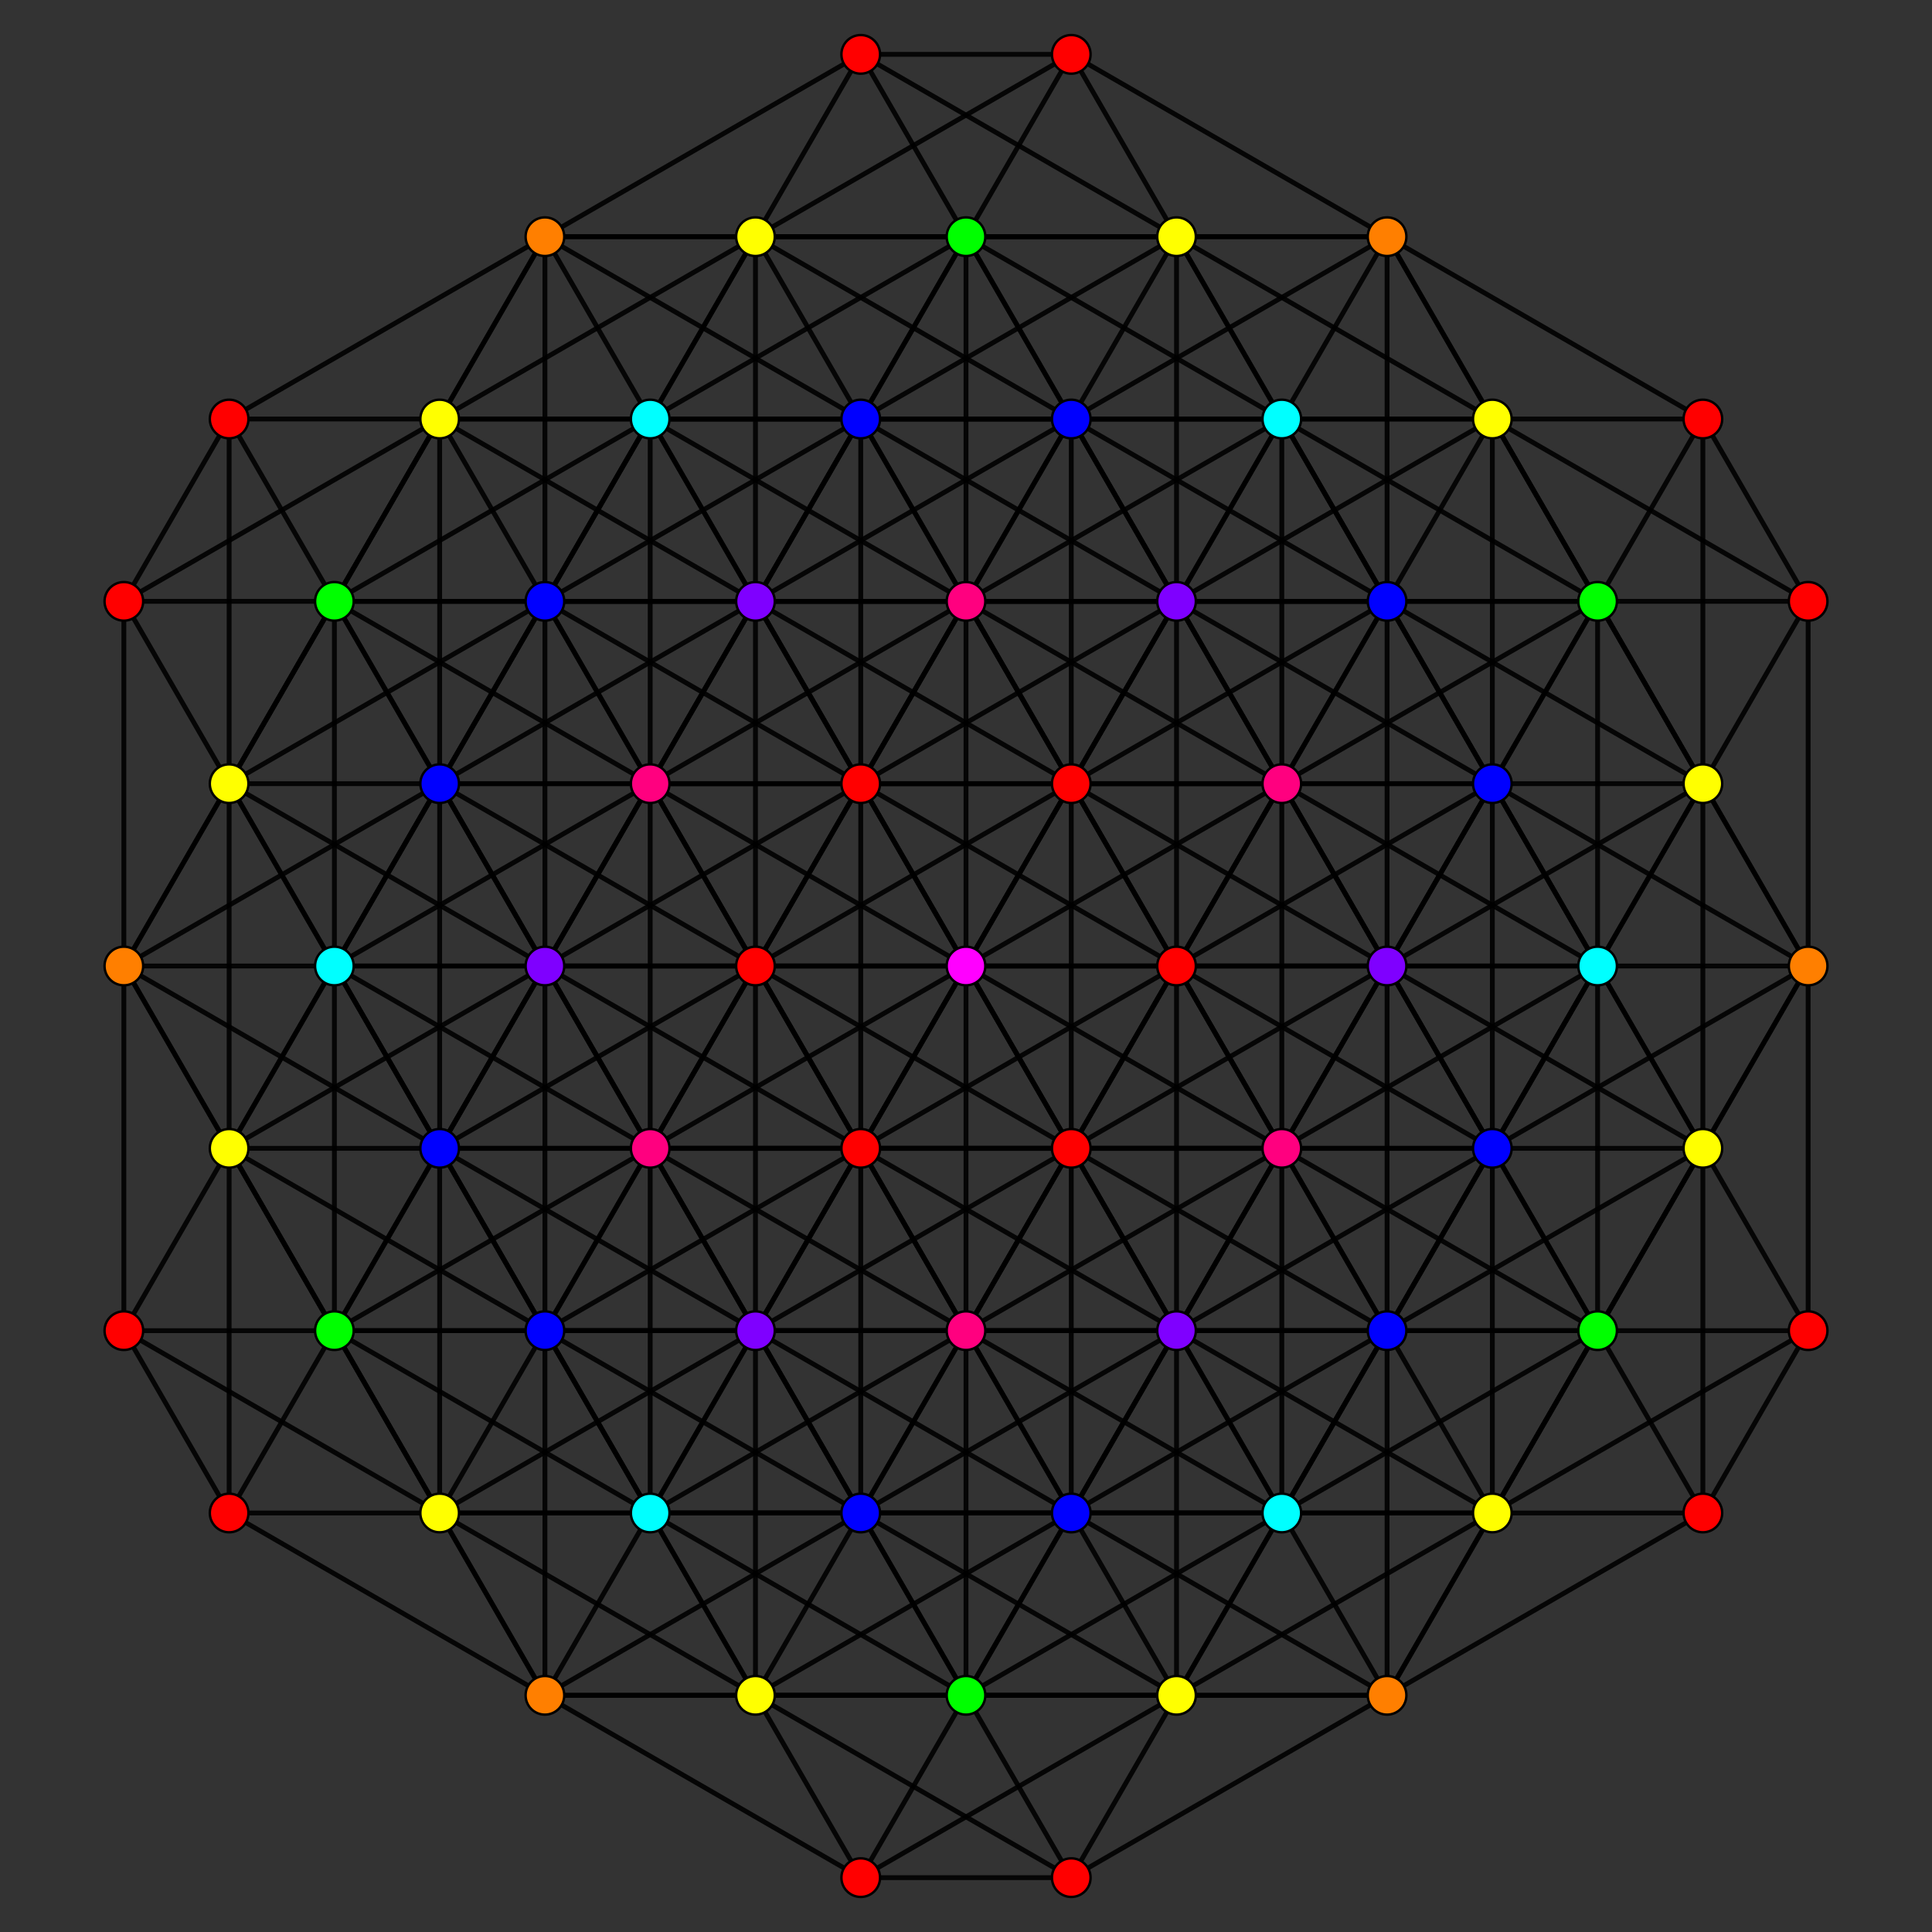 <?xml version="1.0" encoding="UTF-8" standalone="no"?>
<svg
xmlns="http://www.w3.org/2000/svg"
version="1.0"
width="1600" height="1600"
id="8-simplex_t016_A5.svg">
<rect width="100%" height="100%" fill="#333333" stroke="none"/>
<g style="stroke:#000000;stroke-width:4.0;stroke-opacity:0.90;">
<line x1="1235.890" y1="950.997" x2="1235.890" y2="950.997"/>
<line x1="1235.890" y1="950.997" x2="1148.712" y2="1101.993"/>
<line x1="1235.890" y1="950.997" x2="1323.068" y2="1101.993"/>
<line x1="1235.890" y1="950.997" x2="1410.246" y2="950.997"/>
<line x1="1235.890" y1="950.997" x2="1323.068" y2="800.000"/>
<line x1="1235.890" y1="950.997" x2="1061.534" y2="950.997"/>
<line x1="1235.890" y1="950.997" x2="974.356" y2="800.000"/>
<line x1="1235.890" y1="950.997" x2="1061.534" y2="649.003"/>
<line x1="1235.890" y1="950.997" x2="1235.890" y2="649.003"/>
<line x1="1235.890" y1="950.997" x2="1148.712" y2="800.000"/>
<line x1="1148.712" y1="1101.993" x2="1148.712" y2="1101.993"/>
<line x1="1148.712" y1="1101.993" x2="1323.068" y2="1101.993"/>
<line x1="1148.712" y1="1101.993" x2="1235.890" y2="1252.990"/>
<line x1="1148.712" y1="1101.993" x2="1410.246" y2="950.997"/>
<line x1="1148.712" y1="1101.993" x2="1323.068" y2="800.000"/>
<line x1="1148.712" y1="1101.993" x2="974.356" y2="1101.993"/>
<line x1="1148.712" y1="1101.993" x2="887.178" y2="950.997"/>
<line x1="1148.712" y1="1101.993" x2="974.356" y2="800.000"/>
<line x1="1148.712" y1="1101.993" x2="1061.534" y2="950.997"/>
<line x1="1148.712" y1="1101.993" x2="1061.534" y2="1252.990"/>
<line x1="1323.068" y1="1101.993" x2="1323.068" y2="1101.993"/>
<line x1="1323.068" y1="1101.993" x2="1235.890" y2="1252.990"/>
<line x1="1323.068" y1="1101.993" x2="1410.246" y2="950.997"/>
<line x1="1323.068" y1="1101.993" x2="1497.424" y2="1101.993"/>
<line x1="1323.068" y1="1101.993" x2="1323.068" y2="800.000"/>
<line x1="1323.068" y1="1101.993" x2="1061.534" y2="950.997"/>
<line x1="1235.890" y1="1252.990" x2="1497.424" y2="1101.993"/>
<line x1="1235.890" y1="1252.990" x2="1235.890" y2="950.997"/>
<line x1="1235.890" y1="1252.990" x2="1410.246" y2="950.997"/>
<line x1="1235.890" y1="1252.990" x2="1061.534" y2="1252.990"/>
<line x1="1235.890" y1="1252.990" x2="974.356" y2="1101.993"/>
<line x1="1235.890" y1="1252.990" x2="1148.712" y2="1403.987"/>
<line x1="1410.246" y1="950.997" x2="1410.246" y2="950.997"/>
<line x1="1410.246" y1="950.997" x2="1497.424" y2="1101.993"/>
<line x1="1410.246" y1="950.997" x2="1323.068" y2="800.000"/>
<line x1="1410.246" y1="950.997" x2="1497.424" y2="800.000"/>
<line x1="1410.246" y1="950.997" x2="1235.890" y2="649.003"/>
<line x1="1410.246" y1="950.997" x2="1410.246" y2="649.003"/>
<line x1="1323.068" y1="1101.993" x2="1497.424" y2="800.000"/>
<line x1="1323.068" y1="1101.993" x2="1148.712" y2="800.000"/>
<line x1="1497.424" y1="1101.993" x2="1497.424" y2="800.000"/>
<line x1="1497.424" y1="1101.993" x2="1410.246" y2="1252.990"/>
<line x1="1323.068" y1="800.000" x2="1323.068" y2="800.000"/>
<line x1="1323.068" y1="800.000" x2="1497.424" y2="800.000"/>
<line x1="1323.068" y1="800.000" x2="1061.534" y2="649.003"/>
<line x1="1323.068" y1="800.000" x2="1148.712" y2="498.007"/>
<line x1="1323.068" y1="800.000" x2="1323.068" y2="498.007"/>
<line x1="1323.068" y1="800.000" x2="1235.890" y2="649.003"/>
<line x1="1235.890" y1="950.997" x2="1497.424" y2="800.000"/>
<line x1="1410.246" y1="950.997" x2="1148.712" y2="800.000"/>
<line x1="1497.424" y1="800.000" x2="1323.068" y2="498.007"/>
<line x1="1497.424" y1="800.000" x2="1497.424" y2="498.007"/>
<line x1="1497.424" y1="800.000" x2="1410.246" y2="649.003"/>
<line x1="1061.534" y1="950.997" x2="1061.534" y2="950.997"/>
<line x1="1061.534" y1="950.997" x2="974.356" y2="1101.993"/>
<line x1="1061.534" y1="950.997" x2="974.356" y2="800.000"/>
<line x1="1061.534" y1="950.997" x2="1061.534" y2="649.003"/>
<line x1="1061.534" y1="950.997" x2="1235.890" y2="649.003"/>
<line x1="1061.534" y1="950.997" x2="1148.712" y2="800.000"/>
<line x1="1061.534" y1="950.997" x2="800.000" y2="1101.993"/>
<line x1="974.356" y1="1101.993" x2="974.356" y2="1101.993"/>
<line x1="974.356" y1="1101.993" x2="1061.534" y2="1252.990"/>
<line x1="974.356" y1="1101.993" x2="1235.890" y2="950.997"/>
<line x1="974.356" y1="1101.993" x2="887.178" y2="950.997"/>
<line x1="974.356" y1="1101.993" x2="974.356" y2="800.000"/>
<line x1="974.356" y1="1101.993" x2="712.822" y2="1252.990"/>
<line x1="1148.712" y1="1101.993" x2="887.178" y2="1252.990"/>
<line x1="1061.534" y1="1252.990" x2="1323.068" y2="1101.993"/>
<line x1="1061.534" y1="1252.990" x2="887.178" y2="950.997"/>
<line x1="1061.534" y1="1252.990" x2="1061.534" y2="950.997"/>
<line x1="1061.534" y1="1252.990" x2="800.000" y2="1403.987"/>
<line x1="1235.890" y1="950.997" x2="1410.246" y2="649.003"/>
<line x1="1148.712" y1="1101.993" x2="1148.712" y2="800.000"/>
<line x1="974.356" y1="800.000" x2="974.356" y2="800.000"/>
<line x1="974.356" y1="800.000" x2="887.178" y2="950.997"/>
<line x1="974.356" y1="800.000" x2="1061.534" y2="649.003"/>
<line x1="974.356" y1="800.000" x2="1235.890" y2="649.003"/>
<line x1="974.356" y1="800.000" x2="1148.712" y2="800.000"/>
<line x1="974.356" y1="800.000" x2="887.178" y2="649.003"/>
<line x1="974.356" y1="800.000" x2="625.644" y2="800.000"/>
<line x1="887.178" y1="950.997" x2="887.178" y2="950.997"/>
<line x1="887.178" y1="950.997" x2="1061.534" y2="950.997"/>
<line x1="887.178" y1="950.997" x2="1061.534" y2="649.003"/>
<line x1="887.178" y1="950.997" x2="887.178" y2="649.003"/>
<line x1="887.178" y1="950.997" x2="800.000" y2="800.000"/>
<line x1="887.178" y1="950.997" x2="538.466" y2="950.997"/>
<line x1="1061.534" y1="950.997" x2="1323.068" y2="800.000"/>
<line x1="1061.534" y1="950.997" x2="887.178" y2="649.003"/>
<line x1="1061.534" y1="950.997" x2="712.822" y2="950.997"/>
<line x1="974.356" y1="1101.993" x2="1148.712" y2="800.000"/>
<line x1="974.356" y1="1101.993" x2="800.000" y2="800.000"/>
<line x1="974.356" y1="1101.993" x2="625.644" y2="1101.993"/>
<line x1="1061.534" y1="649.003" x2="1061.534" y2="649.003"/>
<line x1="1061.534" y1="649.003" x2="1235.890" y2="649.003"/>
<line x1="1061.534" y1="649.003" x2="1148.712" y2="800.000"/>
<line x1="1061.534" y1="649.003" x2="1148.712" y2="498.007"/>
<line x1="1061.534" y1="649.003" x2="974.356" y2="498.007"/>
<line x1="1061.534" y1="649.003" x2="800.000" y2="498.007"/>
<line x1="974.356" y1="800.000" x2="1148.712" y2="498.007"/>
<line x1="974.356" y1="800.000" x2="974.356" y2="498.007"/>
<line x1="974.356" y1="800.000" x2="712.822" y2="649.003"/>
<line x1="1235.890" y1="649.003" x2="1235.890" y2="649.003"/>
<line x1="1235.890" y1="649.003" x2="1148.712" y2="800.000"/>
<line x1="1235.890" y1="649.003" x2="1410.246" y2="649.003"/>
<line x1="1235.890" y1="649.003" x2="1323.068" y2="498.007"/>
<line x1="1235.890" y1="649.003" x2="1148.712" y2="498.007"/>
<line x1="1148.712" y1="800.000" x2="1323.068" y2="800.000"/>
<line x1="1323.068" y1="800.000" x2="1410.246" y2="649.003"/>
<line x1="1235.890" y1="649.003" x2="974.356" y2="498.007"/>
<line x1="1148.712" y1="800.000" x2="1323.068" y2="498.007"/>
<line x1="1148.712" y1="800.000" x2="887.178" y2="649.003"/>
<line x1="1148.712" y1="800.000" x2="1148.712" y2="498.007"/>
<line x1="1410.246" y1="649.003" x2="1410.246" y2="649.003"/>
<line x1="1410.246" y1="649.003" x2="1323.068" y2="498.007"/>
<line x1="1410.246" y1="649.003" x2="1497.424" y2="498.007"/>
<line x1="1410.246" y1="649.003" x2="1148.712" y2="498.007"/>
<line x1="1497.424" y1="800.000" x2="1235.890" y2="649.003"/>
<line x1="1061.534" y1="649.003" x2="1323.068" y2="498.007"/>
<line x1="1061.534" y1="649.003" x2="887.178" y2="649.003"/>
<line x1="1061.534" y1="649.003" x2="712.822" y2="649.003"/>
<line x1="974.356" y1="800.000" x2="800.000" y2="800.000"/>
<line x1="1148.712" y1="800.000" x2="1410.246" y2="649.003"/>
<line x1="1148.712" y1="800.000" x2="974.356" y2="498.007"/>
<line x1="1148.712" y1="800.000" x2="800.000" y2="800.000"/>
<line x1="1148.712" y1="498.007" x2="1148.712" y2="498.007"/>
<line x1="1148.712" y1="498.007" x2="1323.068" y2="498.007"/>
<line x1="1148.712" y1="498.007" x2="974.356" y2="498.007"/>
<line x1="1148.712" y1="498.007" x2="1061.534" y2="347.010"/>
<line x1="1148.712" y1="498.007" x2="887.178" y2="347.010"/>
<line x1="1061.534" y1="649.003" x2="1061.534" y2="347.010"/>
<line x1="1323.068" y1="498.007" x2="1323.068" y2="498.007"/>
<line x1="1323.068" y1="498.007" x2="1497.424" y2="498.007"/>
<line x1="1323.068" y1="498.007" x2="1235.890" y2="347.010"/>
<line x1="1148.712" y1="800.000" x2="1148.712" y2="800.000"/>
<line x1="1410.246" y1="649.003" x2="1235.890" y2="347.010"/>
<line x1="1323.068" y1="498.007" x2="1061.534" y2="347.010"/>
<line x1="1497.424" y1="498.007" x2="1235.890" y2="347.010"/>
<line x1="1497.424" y1="498.007" x2="1410.246" y2="347.010"/>
<line x1="974.356" y1="800.000" x2="712.822" y2="950.997"/>
<line x1="887.178" y1="950.997" x2="1148.712" y2="800.000"/>
<line x1="887.178" y1="950.997" x2="625.644" y2="1101.993"/>
<line x1="887.178" y1="649.003" x2="887.178" y2="649.003"/>
<line x1="887.178" y1="649.003" x2="800.000" y2="800.000"/>
<line x1="887.178" y1="649.003" x2="974.356" y2="498.007"/>
<line x1="887.178" y1="649.003" x2="1148.712" y2="498.007"/>
<line x1="887.178" y1="649.003" x2="538.466" y2="649.003"/>
<line x1="800.000" y1="800.000" x2="974.356" y2="498.007"/>
<line x1="800.000" y1="800.000" x2="451.288" y2="800.000"/>
<line x1="974.356" y1="498.007" x2="974.356" y2="498.007"/>
<line x1="974.356" y1="498.007" x2="1061.534" y2="347.010"/>
<line x1="974.356" y1="498.007" x2="712.822" y2="347.010"/>
<line x1="887.178" y1="649.003" x2="1061.534" y2="347.010"/>
<line x1="887.178" y1="649.003" x2="625.644" y2="498.007"/>
<line x1="1148.712" y1="498.007" x2="1235.890" y2="347.010"/>
<line x1="1235.890" y1="649.003" x2="1235.890" y2="347.010"/>
<line x1="974.356" y1="498.007" x2="1235.890" y2="347.010"/>
<line x1="974.356" y1="498.007" x2="625.644" y2="498.007"/>
<line x1="1061.534" y1="347.010" x2="1235.890" y2="347.010"/>
<line x1="1061.534" y1="347.010" x2="800.000" y2="196.013"/>
<line x1="1235.890" y1="347.010" x2="1148.712" y2="196.013"/>
<line x1="1148.712" y1="1101.993" x2="800.000" y2="1101.993"/>
<line x1="1061.534" y1="1252.990" x2="1061.534" y2="1252.990"/>
<line x1="1061.534" y1="1252.990" x2="1148.712" y2="1403.987"/>
<line x1="1061.534" y1="1252.990" x2="1235.890" y2="950.997"/>
<line x1="1061.534" y1="1252.990" x2="712.822" y2="1252.990"/>
<line x1="1061.534" y1="1252.990" x2="800.000" y2="1101.993"/>
<line x1="1061.534" y1="1252.990" x2="887.178" y2="1252.990"/>
<line x1="1235.890" y1="1252.990" x2="1235.890" y2="1252.990"/>
<line x1="1235.890" y1="1252.990" x2="1410.246" y2="1252.990"/>
<line x1="1235.890" y1="1252.990" x2="974.356" y2="1403.987"/>
<line x1="1235.890" y1="1252.990" x2="887.178" y2="1252.990"/>
<line x1="1148.712" y1="1403.987" x2="1410.246" y2="1252.990"/>
<line x1="1148.712" y1="1403.987" x2="1148.712" y2="1101.993"/>
<line x1="1148.712" y1="1403.987" x2="1323.068" y2="1101.993"/>
<line x1="1148.712" y1="1403.987" x2="887.178" y2="1554.983"/>
<line x1="1148.712" y1="1403.987" x2="800.000" y2="1403.987"/>
<line x1="1148.712" y1="1403.987" x2="974.356" y2="1403.987"/>
<line x1="1323.068" y1="1101.993" x2="1410.246" y2="1252.990"/>
<line x1="1410.246" y1="1252.990" x2="1410.246" y2="950.997"/>
<line x1="1235.890" y1="950.997" x2="887.178" y2="950.997"/>
<line x1="1323.068" y1="1101.993" x2="974.356" y2="1101.993"/>
<line x1="800.000" y1="1101.993" x2="800.000" y2="1101.993"/>
<line x1="800.000" y1="1101.993" x2="712.822" y2="1252.990"/>
<line x1="800.000" y1="1101.993" x2="887.178" y2="1252.990"/>
<line x1="800.000" y1="1101.993" x2="974.356" y2="1101.993"/>
<line x1="800.000" y1="1101.993" x2="712.822" y2="950.997"/>
<line x1="800.000" y1="1101.993" x2="451.288" y2="1101.993"/>
<line x1="800.000" y1="1101.993" x2="538.466" y2="950.997"/>
<line x1="800.000" y1="1101.993" x2="625.644" y2="1101.993"/>
<line x1="712.822" y1="1252.990" x2="712.822" y2="1252.990"/>
<line x1="712.822" y1="1252.990" x2="887.178" y2="1252.990"/>
<line x1="712.822" y1="1252.990" x2="800.000" y2="1403.987"/>
<line x1="712.822" y1="1252.990" x2="712.822" y2="950.997"/>
<line x1="712.822" y1="1252.990" x2="625.644" y2="1101.993"/>
<line x1="712.822" y1="1252.990" x2="625.644" y2="1403.987"/>
<line x1="712.822" y1="1252.990" x2="364.110" y2="1252.990"/>
<line x1="712.822" y1="1252.990" x2="451.288" y2="1101.993"/>
<line x1="712.822" y1="1252.990" x2="538.466" y2="1252.990"/>
<line x1="887.178" y1="1252.990" x2="887.178" y2="1252.990"/>
<line x1="887.178" y1="1252.990" x2="800.000" y2="1403.987"/>
<line x1="887.178" y1="1252.990" x2="974.356" y2="1101.993"/>
<line x1="887.178" y1="1252.990" x2="712.822" y2="950.997"/>
<line x1="887.178" y1="1252.990" x2="538.466" y2="1252.990"/>
<line x1="800.000" y1="1403.987" x2="625.644" y2="1101.993"/>
<line x1="800.000" y1="1403.987" x2="800.000" y2="1101.993"/>
<line x1="800.000" y1="1403.987" x2="712.822" y2="1554.983"/>
<line x1="800.000" y1="1403.987" x2="451.288" y2="1403.987"/>
<line x1="800.000" y1="1403.987" x2="625.644" y2="1403.987"/>
<line x1="974.356" y1="1101.993" x2="712.822" y2="950.997"/>
<line x1="887.178" y1="1252.990" x2="625.644" y2="1101.993"/>
<line x1="887.178" y1="1252.990" x2="887.178" y2="950.997"/>
<line x1="1061.534" y1="1252.990" x2="974.356" y2="1403.987"/>
<line x1="625.644" y1="800.000" x2="625.644" y2="800.000"/>
<line x1="625.644" y1="800.000" x2="538.466" y2="950.997"/>
<line x1="625.644" y1="800.000" x2="712.822" y2="950.997"/>
<line x1="625.644" y1="800.000" x2="712.822" y2="649.003"/>
<line x1="625.644" y1="800.000" x2="538.466" y2="649.003"/>
<line x1="625.644" y1="800.000" x2="364.110" y2="950.997"/>
<line x1="625.644" y1="800.000" x2="364.110" y2="649.003"/>
<line x1="625.644" y1="800.000" x2="451.288" y2="800.000"/>
<line x1="538.466" y1="950.997" x2="538.466" y2="950.997"/>
<line x1="538.466" y1="950.997" x2="712.822" y2="950.997"/>
<line x1="538.466" y1="950.997" x2="625.644" y2="1101.993"/>
<line x1="538.466" y1="950.997" x2="712.822" y2="649.003"/>
<line x1="538.466" y1="950.997" x2="538.466" y2="649.003"/>
<line x1="538.466" y1="950.997" x2="451.288" y2="800.000"/>
<line x1="538.466" y1="950.997" x2="451.288" y2="1101.993"/>
<line x1="538.466" y1="950.997" x2="276.932" y2="1101.993"/>
<line x1="538.466" y1="950.997" x2="276.932" y2="800.000"/>
<line x1="538.466" y1="950.997" x2="364.110" y2="950.997"/>
<line x1="712.822" y1="950.997" x2="712.822" y2="950.997"/>
<line x1="712.822" y1="950.997" x2="625.644" y2="1101.993"/>
<line x1="712.822" y1="950.997" x2="712.822" y2="649.003"/>
<line x1="712.822" y1="950.997" x2="800.000" y2="800.000"/>
<line x1="712.822" y1="950.997" x2="538.466" y2="649.003"/>
<line x1="712.822" y1="950.997" x2="451.288" y2="1101.993"/>
<line x1="625.644" y1="1101.993" x2="625.644" y2="800.000"/>
<line x1="625.644" y1="1101.993" x2="800.000" y2="800.000"/>
<line x1="625.644" y1="1101.993" x2="451.288" y2="800.000"/>
<line x1="625.644" y1="1101.993" x2="538.466" y2="1252.990"/>
<line x1="625.644" y1="1101.993" x2="364.110" y2="1252.990"/>
<line x1="625.644" y1="1101.993" x2="451.288" y2="1101.993"/>
<line x1="800.000" y1="498.007" x2="800.000" y2="498.007"/>
<line x1="800.000" y1="498.007" x2="712.822" y2="649.003"/>
<line x1="800.000" y1="498.007" x2="974.356" y2="498.007"/>
<line x1="800.000" y1="498.007" x2="887.178" y2="347.010"/>
<line x1="800.000" y1="498.007" x2="712.822" y2="347.010"/>
<line x1="800.000" y1="498.007" x2="538.466" y2="649.003"/>
<line x1="800.000" y1="498.007" x2="451.288" y2="498.007"/>
<line x1="800.000" y1="498.007" x2="625.644" y2="498.007"/>
<line x1="712.822" y1="649.003" x2="712.822" y2="649.003"/>
<line x1="712.822" y1="649.003" x2="974.356" y2="498.007"/>
<line x1="712.822" y1="649.003" x2="887.178" y2="649.003"/>
<line x1="712.822" y1="649.003" x2="887.178" y2="347.010"/>
<line x1="712.822" y1="649.003" x2="712.822" y2="347.010"/>
<line x1="712.822" y1="649.003" x2="625.644" y2="498.007"/>
<line x1="712.822" y1="649.003" x2="451.288" y2="800.000"/>
<line x1="712.822" y1="649.003" x2="364.110" y2="649.003"/>
<line x1="712.822" y1="649.003" x2="538.466" y2="649.003"/>
<line x1="1148.712" y1="498.007" x2="800.000" y2="498.007"/>
<line x1="887.178" y1="950.997" x2="800.000" y2="1101.993"/>
<line x1="887.178" y1="950.997" x2="625.644" y2="800.000"/>
<line x1="887.178" y1="950.997" x2="712.822" y2="950.997"/>
<line x1="1235.890" y1="649.003" x2="1061.534" y2="347.010"/>
<line x1="1235.890" y1="649.003" x2="887.178" y2="649.003"/>
<line x1="974.356" y1="498.007" x2="887.178" y2="347.010"/>
<line x1="887.178" y1="649.003" x2="800.000" y2="498.007"/>
<line x1="887.178" y1="649.003" x2="887.178" y2="347.010"/>
<line x1="887.178" y1="649.003" x2="625.644" y2="800.000"/>
<line x1="1323.068" y1="498.007" x2="1410.246" y2="347.010"/>
<line x1="1061.534" y1="950.997" x2="800.000" y2="800.000"/>
<line x1="1410.246" y1="649.003" x2="1410.246" y2="347.010"/>
<line x1="712.822" y1="649.003" x2="800.000" y2="800.000"/>
<line x1="712.822" y1="649.003" x2="451.288" y2="498.007"/>
<line x1="625.644" y1="800.000" x2="800.000" y2="800.000"/>
<line x1="625.644" y1="800.000" x2="625.644" y2="498.007"/>
<line x1="800.000" y1="800.000" x2="625.644" y2="498.007"/>
<line x1="887.178" y1="347.010" x2="887.178" y2="347.010"/>
<line x1="887.178" y1="347.010" x2="1061.534" y2="347.010"/>
<line x1="887.178" y1="347.010" x2="712.822" y2="347.010"/>
<line x1="887.178" y1="347.010" x2="800.000" y2="196.013"/>
<line x1="887.178" y1="347.010" x2="538.466" y2="347.010"/>
<line x1="800.000" y1="498.007" x2="1061.534" y2="347.010"/>
<line x1="800.000" y1="498.007" x2="800.000" y2="196.013"/>
<line x1="1235.890" y1="347.010" x2="1235.890" y2="347.010"/>
<line x1="1235.890" y1="347.010" x2="1410.246" y2="347.010"/>
<line x1="1235.890" y1="347.010" x2="887.178" y2="347.010"/>
<line x1="1235.890" y1="347.010" x2="974.356" y2="196.013"/>
<line x1="1323.068" y1="498.007" x2="1148.712" y2="196.013"/>
<line x1="1323.068" y1="498.007" x2="974.356" y2="498.007"/>
<line x1="1061.534" y1="347.010" x2="974.356" y2="196.013"/>
<line x1="1410.246" y1="347.010" x2="1148.712" y2="196.013"/>
<line x1="712.822" y1="950.997" x2="364.110" y2="950.997"/>
<line x1="712.822" y1="950.997" x2="451.288" y2="800.000"/>
<line x1="625.644" y1="1101.993" x2="276.932" y2="1101.993"/>
<line x1="625.644" y1="1101.993" x2="364.110" y2="950.997"/>
<line x1="538.466" y1="649.003" x2="538.466" y2="649.003"/>
<line x1="538.466" y1="649.003" x2="451.288" y2="800.000"/>
<line x1="538.466" y1="649.003" x2="625.644" y2="498.007"/>
<line x1="538.466" y1="649.003" x2="276.932" y2="800.000"/>
<line x1="538.466" y1="649.003" x2="276.932" y2="498.007"/>
<line x1="538.466" y1="649.003" x2="451.288" y2="498.007"/>
<line x1="538.466" y1="649.003" x2="364.110" y2="649.003"/>
<line x1="451.288" y1="800.000" x2="625.644" y2="498.007"/>
<line x1="451.288" y1="800.000" x2="189.754" y2="950.997"/>
<line x1="451.288" y1="800.000" x2="189.754" y2="649.003"/>
<line x1="451.288" y1="800.000" x2="276.932" y2="800.000"/>
<line x1="712.822" y1="347.010" x2="712.822" y2="347.010"/>
<line x1="712.822" y1="347.010" x2="625.644" y2="498.007"/>
<line x1="712.822" y1="347.010" x2="800.000" y2="196.013"/>
<line x1="712.822" y1="347.010" x2="451.288" y2="498.007"/>
<line x1="712.822" y1="347.010" x2="364.110" y2="347.010"/>
<line x1="712.822" y1="347.010" x2="625.644" y2="196.013"/>
<line x1="712.822" y1="347.010" x2="538.466" y2="347.010"/>
<line x1="625.644" y1="498.007" x2="887.178" y2="347.010"/>
<line x1="625.644" y1="498.007" x2="800.000" y2="196.013"/>
<line x1="625.644" y1="498.007" x2="364.110" y2="649.003"/>
<line x1="625.644" y1="498.007" x2="276.932" y2="498.007"/>
<line x1="625.644" y1="498.007" x2="451.288" y2="498.007"/>
<line x1="1061.534" y1="347.010" x2="1061.534" y2="347.010"/>
<line x1="1061.534" y1="347.010" x2="1148.712" y2="196.013"/>
<line x1="1061.534" y1="347.010" x2="712.822" y2="347.010"/>
<line x1="800.000" y1="800.000" x2="1061.534" y2="649.003"/>
<line x1="800.000" y1="800.000" x2="538.466" y2="950.997"/>
<line x1="800.000" y1="800.000" x2="538.466" y2="649.003"/>
<line x1="1148.712" y1="498.007" x2="1148.712" y2="196.013"/>
<line x1="625.644" y1="498.007" x2="364.110" y2="347.010"/>
<line x1="625.644" y1="498.007" x2="538.466" y2="347.010"/>
<line x1="800.000" y1="196.013" x2="451.288" y2="196.013"/>
<line x1="800.000" y1="196.013" x2="712.822" y2="45.017"/>
<line x1="800.000" y1="196.013" x2="625.644" y2="196.013"/>
<line x1="1148.712" y1="196.013" x2="800.000" y2="196.013"/>
<line x1="1148.712" y1="196.013" x2="887.178" y2="45.017"/>
<line x1="1148.712" y1="196.013" x2="974.356" y2="196.013"/>
<line x1="887.178" y1="1252.990" x2="974.356" y2="1403.987"/>
<line x1="887.178" y1="1252.990" x2="1061.534" y2="950.997"/>
<line x1="800.000" y1="1403.987" x2="800.000" y2="1403.987"/>
<line x1="800.000" y1="1403.987" x2="974.356" y2="1403.987"/>
<line x1="800.000" y1="1403.987" x2="887.178" y2="1554.983"/>
<line x1="974.356" y1="1403.987" x2="974.356" y2="1403.987"/>
<line x1="974.356" y1="1403.987" x2="887.178" y2="1554.983"/>
<line x1="974.356" y1="1403.987" x2="1148.712" y2="1101.993"/>
<line x1="974.356" y1="1403.987" x2="712.822" y2="1252.990"/>
<line x1="887.178" y1="1554.983" x2="712.822" y2="1554.983"/>
<line x1="887.178" y1="1554.983" x2="625.644" y2="1403.987"/>
<line x1="974.356" y1="1403.987" x2="974.356" y2="1101.993"/>
<line x1="974.356" y1="1403.987" x2="625.644" y2="1403.987"/>
<line x1="1148.712" y1="1403.987" x2="887.178" y2="1252.990"/>
<line x1="712.822" y1="1252.990" x2="887.178" y2="950.997"/>
<line x1="800.000" y1="1403.987" x2="974.356" y2="1101.993"/>
<line x1="800.000" y1="1403.987" x2="538.466" y2="1252.990"/>
<line x1="887.178" y1="950.997" x2="712.822" y2="649.003"/>
<line x1="800.000" y1="1101.993" x2="974.356" y2="800.000"/>
<line x1="800.000" y1="1101.993" x2="625.644" y2="800.000"/>
<line x1="800.000" y1="1101.993" x2="538.466" y2="1252.990"/>
<line x1="974.356" y1="800.000" x2="800.000" y2="498.007"/>
<line x1="1323.068" y1="800.000" x2="974.356" y2="800.000"/>
<line x1="712.822" y1="1252.990" x2="538.466" y2="950.997"/>
<line x1="625.644" y1="1403.987" x2="625.644" y2="1403.987"/>
<line x1="625.644" y1="1403.987" x2="712.822" y2="1554.983"/>
<line x1="625.644" y1="1403.987" x2="887.178" y2="1252.990"/>
<line x1="625.644" y1="1403.987" x2="364.110" y2="1252.990"/>
<line x1="625.644" y1="1403.987" x2="451.288" y2="1101.993"/>
<line x1="625.644" y1="1403.987" x2="538.466" y2="1252.990"/>
<line x1="625.644" y1="1403.987" x2="451.288" y2="1403.987"/>
<line x1="712.822" y1="1554.983" x2="974.356" y2="1403.987"/>
<line x1="712.822" y1="1554.983" x2="451.288" y2="1403.987"/>
<line x1="538.466" y1="950.997" x2="364.110" y2="649.003"/>
<line x1="451.288" y1="1101.993" x2="451.288" y2="1101.993"/>
<line x1="451.288" y1="1101.993" x2="538.466" y2="1252.990"/>
<line x1="451.288" y1="1101.993" x2="625.644" y2="800.000"/>
<line x1="451.288" y1="1101.993" x2="276.932" y2="1101.993"/>
<line x1="451.288" y1="1101.993" x2="276.932" y2="800.000"/>
<line x1="451.288" y1="1101.993" x2="364.110" y2="950.997"/>
<line x1="625.644" y1="1101.993" x2="625.644" y2="1101.993"/>
<line x1="538.466" y1="1252.990" x2="538.466" y2="950.997"/>
<line x1="538.466" y1="1252.990" x2="712.822" y2="950.997"/>
<line x1="538.466" y1="1252.990" x2="364.110" y2="1252.990"/>
<line x1="538.466" y1="1252.990" x2="276.932" y2="1101.993"/>
<line x1="625.644" y1="800.000" x2="800.000" y2="498.007"/>
<line x1="1061.534" y1="649.003" x2="887.178" y2="347.010"/>
<line x1="625.644" y1="800.000" x2="451.288" y2="498.007"/>
<line x1="800.000" y1="498.007" x2="538.466" y2="347.010"/>
<line x1="1148.712" y1="498.007" x2="974.356" y2="196.013"/>
<line x1="974.356" y1="498.007" x2="974.356" y2="196.013"/>
<line x1="451.288" y1="1101.993" x2="364.110" y2="1252.990"/>
<line x1="364.110" y1="1252.990" x2="364.110" y2="1252.990"/>
<line x1="364.110" y1="1252.990" x2="451.288" y2="1403.987"/>
<line x1="364.110" y1="1252.990" x2="276.932" y2="1101.993"/>
<line x1="364.110" y1="1252.990" x2="364.110" y2="950.997"/>
<line x1="364.110" y1="1252.990" x2="189.754" y2="1252.990"/>
<line x1="538.466" y1="1252.990" x2="538.466" y2="1252.990"/>
<line x1="538.466" y1="1252.990" x2="451.288" y2="1403.987"/>
<line x1="538.466" y1="1252.990" x2="364.110" y2="950.997"/>
<line x1="451.288" y1="1403.987" x2="276.932" y2="1101.993"/>
<line x1="451.288" y1="1403.987" x2="451.288" y2="1101.993"/>
<line x1="451.288" y1="1403.987" x2="189.754" y2="1252.990"/>
<line x1="451.288" y1="1101.993" x2="451.288" y2="800.000"/>
<line x1="712.822" y1="950.997" x2="887.178" y2="649.003"/>
<line x1="625.644" y1="1403.987" x2="625.644" y2="1101.993"/>
<line x1="364.110" y1="950.997" x2="364.110" y2="950.997"/>
<line x1="364.110" y1="950.997" x2="276.932" y2="1101.993"/>
<line x1="364.110" y1="950.997" x2="364.110" y2="649.003"/>
<line x1="364.110" y1="950.997" x2="538.466" y2="649.003"/>
<line x1="364.110" y1="950.997" x2="451.288" y2="800.000"/>
<line x1="364.110" y1="950.997" x2="276.932" y2="800.000"/>
<line x1="364.110" y1="950.997" x2="189.754" y2="950.997"/>
<line x1="276.932" y1="1101.993" x2="276.932" y2="1101.993"/>
<line x1="276.932" y1="1101.993" x2="276.932" y2="800.000"/>
<line x1="276.932" y1="1101.993" x2="189.754" y2="950.997"/>
<line x1="276.932" y1="1101.993" x2="102.576" y2="1101.993"/>
<line x1="451.288" y1="1101.993" x2="189.754" y2="950.997"/>
<line x1="364.110" y1="1252.990" x2="189.754" y2="950.997"/>
<line x1="364.110" y1="1252.990" x2="102.576" y2="1101.993"/>
<line x1="538.466" y1="649.003" x2="712.822" y2="347.010"/>
<line x1="451.288" y1="800.000" x2="451.288" y2="800.000"/>
<line x1="451.288" y1="800.000" x2="364.110" y2="649.003"/>
<line x1="451.288" y1="800.000" x2="451.288" y2="498.007"/>
<line x1="625.644" y1="800.000" x2="276.932" y2="800.000"/>
<line x1="800.000" y1="1101.993" x2="800.000" y2="800.000"/>
<line x1="364.110" y1="649.003" x2="364.110" y2="649.003"/>
<line x1="364.110" y1="649.003" x2="276.932" y2="800.000"/>
<line x1="364.110" y1="649.003" x2="451.288" y2="498.007"/>
<line x1="364.110" y1="649.003" x2="276.932" y2="498.007"/>
<line x1="364.110" y1="649.003" x2="189.754" y2="649.003"/>
<line x1="276.932" y1="800.000" x2="276.932" y2="800.000"/>
<line x1="276.932" y1="800.000" x2="451.288" y2="498.007"/>
<line x1="276.932" y1="800.000" x2="276.932" y2="498.007"/>
<line x1="276.932" y1="800.000" x2="189.754" y2="649.003"/>
<line x1="276.932" y1="800.000" x2="102.576" y2="800.000"/>
<line x1="451.288" y1="498.007" x2="451.288" y2="498.007"/>
<line x1="451.288" y1="498.007" x2="538.466" y2="347.010"/>
<line x1="451.288" y1="498.007" x2="364.110" y2="347.010"/>
<line x1="451.288" y1="498.007" x2="276.932" y2="498.007"/>
<line x1="364.110" y1="649.003" x2="538.466" y2="347.010"/>
<line x1="364.110" y1="649.003" x2="364.110" y2="347.010"/>
<line x1="887.178" y1="649.003" x2="712.822" y2="347.010"/>
<line x1="538.466" y1="649.003" x2="538.466" y2="347.010"/>
<line x1="887.178" y1="347.010" x2="974.356" y2="196.013"/>
<line x1="887.178" y1="347.010" x2="625.644" y2="196.013"/>
<line x1="800.000" y1="800.000" x2="800.000" y2="498.007"/>
<line x1="451.288" y1="498.007" x2="189.754" y2="649.003"/>
<line x1="364.110" y1="649.003" x2="102.576" y2="800.000"/>
<line x1="625.644" y1="498.007" x2="625.644" y2="498.007"/>
<line x1="712.822" y1="649.003" x2="538.466" y2="347.010"/>
<line x1="538.466" y1="347.010" x2="538.466" y2="347.010"/>
<line x1="538.466" y1="347.010" x2="800.000" y2="196.013"/>
<line x1="538.466" y1="347.010" x2="364.110" y2="347.010"/>
<line x1="538.466" y1="347.010" x2="451.288" y2="196.013"/>
<line x1="538.466" y1="347.010" x2="276.932" y2="498.007"/>
<line x1="451.288" y1="498.007" x2="451.288" y2="196.013"/>
<line x1="974.356" y1="498.007" x2="800.000" y2="196.013"/>
<line x1="800.000" y1="196.013" x2="800.000" y2="196.013"/>
<line x1="800.000" y1="196.013" x2="974.356" y2="196.013"/>
<line x1="625.644" y1="498.007" x2="625.644" y2="196.013"/>
<line x1="974.356" y1="196.013" x2="974.356" y2="196.013"/>
<line x1="974.356" y1="196.013" x2="887.178" y2="45.017"/>
<line x1="974.356" y1="196.013" x2="712.822" y2="347.010"/>
<line x1="800.000" y1="800.000" x2="800.000" y2="800.000"/>
<line x1="974.356" y1="196.013" x2="712.822" y2="45.017"/>
<line x1="974.356" y1="196.013" x2="625.644" y2="196.013"/>
<line x1="1148.712" y1="196.013" x2="887.178" y2="347.010"/>
<line x1="276.932" y1="1101.993" x2="189.754" y2="1252.990"/>
<line x1="276.932" y1="800.000" x2="189.754" y2="950.997"/>
<line x1="189.754" y1="950.997" x2="189.754" y2="649.003"/>
<line x1="189.754" y1="950.997" x2="102.576" y2="1101.993"/>
<line x1="189.754" y1="950.997" x2="102.576" y2="800.000"/>
<line x1="364.110" y1="950.997" x2="102.576" y2="800.000"/>
<line x1="451.288" y1="498.007" x2="625.644" y2="196.013"/>
<line x1="276.932" y1="498.007" x2="276.932" y2="498.007"/>
<line x1="276.932" y1="498.007" x2="189.754" y2="649.003"/>
<line x1="276.932" y1="498.007" x2="364.110" y2="347.010"/>
<line x1="276.932" y1="498.007" x2="102.576" y2="498.007"/>
<line x1="189.754" y1="649.003" x2="364.110" y2="347.010"/>
<line x1="189.754" y1="649.003" x2="102.576" y2="800.000"/>
<line x1="189.754" y1="649.003" x2="102.576" y2="498.007"/>
<line x1="364.110" y1="347.010" x2="364.110" y2="347.010"/>
<line x1="364.110" y1="347.010" x2="625.644" y2="196.013"/>
<line x1="364.110" y1="347.010" x2="451.288" y2="196.013"/>
<line x1="364.110" y1="347.010" x2="189.754" y2="347.010"/>
<line x1="276.932" y1="498.007" x2="451.288" y2="196.013"/>
<line x1="276.932" y1="498.007" x2="189.754" y2="347.010"/>
<line x1="625.644" y1="196.013" x2="625.644" y2="196.013"/>
<line x1="625.644" y1="196.013" x2="538.466" y2="347.010"/>
<line x1="625.644" y1="196.013" x2="712.822" y2="45.017"/>
<line x1="625.644" y1="196.013" x2="451.288" y2="196.013"/>
<line x1="800.000" y1="196.013" x2="887.178" y2="45.017"/>
<line x1="364.110" y1="347.010" x2="102.576" y2="498.007"/>
<line x1="451.288" y1="196.013" x2="712.822" y2="45.017"/>
<line x1="451.288" y1="196.013" x2="189.754" y2="347.010"/>
<line x1="712.822" y1="45.017" x2="887.178" y2="45.017"/>
<line x1="887.178" y1="45.017" x2="625.644" y2="196.013"/>
<line x1="451.288" y1="1403.987" x2="712.822" y2="1252.990"/>
<line x1="364.110" y1="950.997" x2="189.754" y2="649.003"/>
<line x1="276.932" y1="1101.993" x2="451.288" y2="800.000"/>
<line x1="276.932" y1="1101.993" x2="102.576" y2="800.000"/>
<line x1="451.288" y1="800.000" x2="276.932" y2="498.007"/>
<line x1="189.754" y1="1252.990" x2="102.576" y2="1101.993"/>
<line x1="189.754" y1="1252.990" x2="189.754" y2="950.997"/>
<line x1="189.754" y1="950.997" x2="189.754" y2="950.997"/>
<line x1="189.754" y1="950.997" x2="364.110" y2="649.003"/>
<line x1="102.576" y1="1101.993" x2="102.576" y2="800.000"/>
<line x1="189.754" y1="649.003" x2="189.754" y2="649.003"/>
<line x1="102.576" y1="800.000" x2="276.932" y2="498.007"/>
<line x1="102.576" y1="800.000" x2="102.576" y2="498.007"/>
<line x1="189.754" y1="649.003" x2="189.754" y2="347.010"/>
<line x1="712.822" y1="347.010" x2="451.288" y2="196.013"/>
<line x1="102.576" y1="498.007" x2="189.754" y2="347.010"/>
</g>
<g style="stroke:#000000;stroke-width:2.0;fill:#ff0000">
<circle cx="1497.424" cy="1101.993" r="16.0"/>
<circle cx="1497.424" cy="498.007" r="16.0"/>
<circle cx="1410.246" cy="1252.990" r="16.0"/>
<circle cx="1410.246" cy="347.010" r="16.0"/>
<circle cx="887.178" cy="1554.983" r="16.0"/>
<circle cx="712.822" cy="1554.983" r="16.0"/>
<circle cx="712.822" cy="45.017" r="16.0"/>
<circle cx="887.178" cy="45.017" r="16.0"/>
<circle cx="189.754" cy="1252.990" r="16.0"/>
<circle cx="102.576" cy="1101.993" r="16.0"/>
<circle cx="102.576" cy="498.007" r="16.0"/>
<circle cx="189.754" cy="347.010" r="16.0"/>
</g>
<g style="stroke:#000000;stroke-width:2.0;fill:#ff7f00">
<circle cx="1497.424" cy="800.000" r="16.0"/>
<circle cx="1148.712" cy="1403.987" r="16.0"/>
<circle cx="1148.712" cy="196.013" r="16.0"/>
<circle cx="451.288" cy="1403.987" r="16.0"/>
<circle cx="451.288" cy="196.013" r="16.0"/>
<circle cx="102.576" cy="800.000" r="16.0"/>
</g>
<g style="stroke:#000000;stroke-width:2.0;fill:#ffff00">
<circle cx="1235.890" cy="1252.990" r="16.0"/>
<circle cx="1410.246" cy="950.997" r="16.0"/>
<circle cx="1410.246" cy="649.003" r="16.0"/>
<circle cx="1235.890" cy="347.010" r="16.0"/>
<circle cx="974.356" cy="1403.987" r="16.0"/>
<circle cx="625.644" cy="1403.987" r="16.0"/>
<circle cx="364.110" cy="1252.990" r="16.0"/>
<circle cx="974.356" cy="196.013" r="16.0"/>
<circle cx="189.754" cy="950.997" r="16.0"/>
<circle cx="189.754" cy="649.003" r="16.0"/>
<circle cx="364.110" cy="347.010" r="16.0"/>
<circle cx="625.644" cy="196.013" r="16.0"/>
</g>
<g style="stroke:#000000;stroke-width:2.0;fill:#00ff00">
<circle cx="1323.068" cy="1101.993" r="16.0"/>
<circle cx="1323.068" cy="498.007" r="16.0"/>
<circle cx="800.000" cy="1403.987" r="16.0"/>
<circle cx="800.000" cy="196.013" r="16.0"/>
<circle cx="276.932" cy="1101.993" r="16.0"/>
<circle cx="276.932" cy="498.007" r="16.0"/>
</g>
<g style="stroke:#000000;stroke-width:2.0;fill:#00ffff">
<circle cx="1323.068" cy="800.000" r="16.0"/>
<circle cx="1061.534" cy="1252.990" r="16.0"/>
<circle cx="1061.534" cy="347.010" r="16.0"/>
<circle cx="538.466" cy="1252.990" r="16.0"/>
<circle cx="276.932" cy="800.000" r="16.0"/>
<circle cx="538.466" cy="347.010" r="16.0"/>
</g>
<g style="stroke:#000000;stroke-width:2.0;fill:#0000ff">
<circle cx="1235.890" cy="950.997" r="16.0"/>
<circle cx="1148.712" cy="1101.993" r="16.0"/>
<circle cx="1235.890" cy="649.003" r="16.0"/>
<circle cx="1148.712" cy="498.007" r="16.0"/>
<circle cx="712.822" cy="1252.990" r="16.0"/>
<circle cx="887.178" cy="1252.990" r="16.0"/>
<circle cx="887.178" cy="347.010" r="16.0"/>
<circle cx="712.822" cy="347.010" r="16.0"/>
<circle cx="451.288" cy="1101.993" r="16.0"/>
<circle cx="364.110" cy="950.997" r="16.0"/>
<circle cx="364.110" cy="649.003" r="16.0"/>
<circle cx="451.288" cy="498.007" r="16.0"/>
</g>
<g style="stroke:#000000;stroke-width:2.0;fill:#7f00ff">
<circle cx="974.356" cy="1101.993" r="16.0"/>
<circle cx="1148.712" cy="800.000" r="16.0"/>
<circle cx="974.356" cy="498.007" r="16.0"/>
<circle cx="625.644" cy="1101.993" r="16.0"/>
<circle cx="451.288" cy="800.000" r="16.0"/>
<circle cx="625.644" cy="498.007" r="16.0"/>
</g>
<g style="stroke:#000000;stroke-width:2.0;fill:#ff00ff">
<circle cx="800.000" cy="800.000" r="16.0"/>
</g>
<g style="stroke:#000000;stroke-width:2.0;fill:#ff007f">
<circle cx="1061.534" cy="950.997" r="16.0"/>
<circle cx="1061.534" cy="649.003" r="16.0"/>
<circle cx="800.000" cy="1101.993" r="16.0"/>
<circle cx="538.466" cy="950.997" r="16.0"/>
<circle cx="800.000" cy="498.007" r="16.0"/>
<circle cx="538.466" cy="649.003" r="16.0"/>
</g>
<g style="stroke:#000000;stroke-width:2.0;fill:#ff0000">
<circle cx="974.356" cy="800.000" r="16.0"/>
<circle cx="887.178" cy="950.997" r="16.0"/>
<circle cx="887.178" cy="649.003" r="16.0"/>
<circle cx="625.644" cy="800.000" r="16.0"/>
<circle cx="712.822" cy="950.997" r="16.0"/>
<circle cx="712.822" cy="649.003" r="16.0"/>
</g>
</svg>
